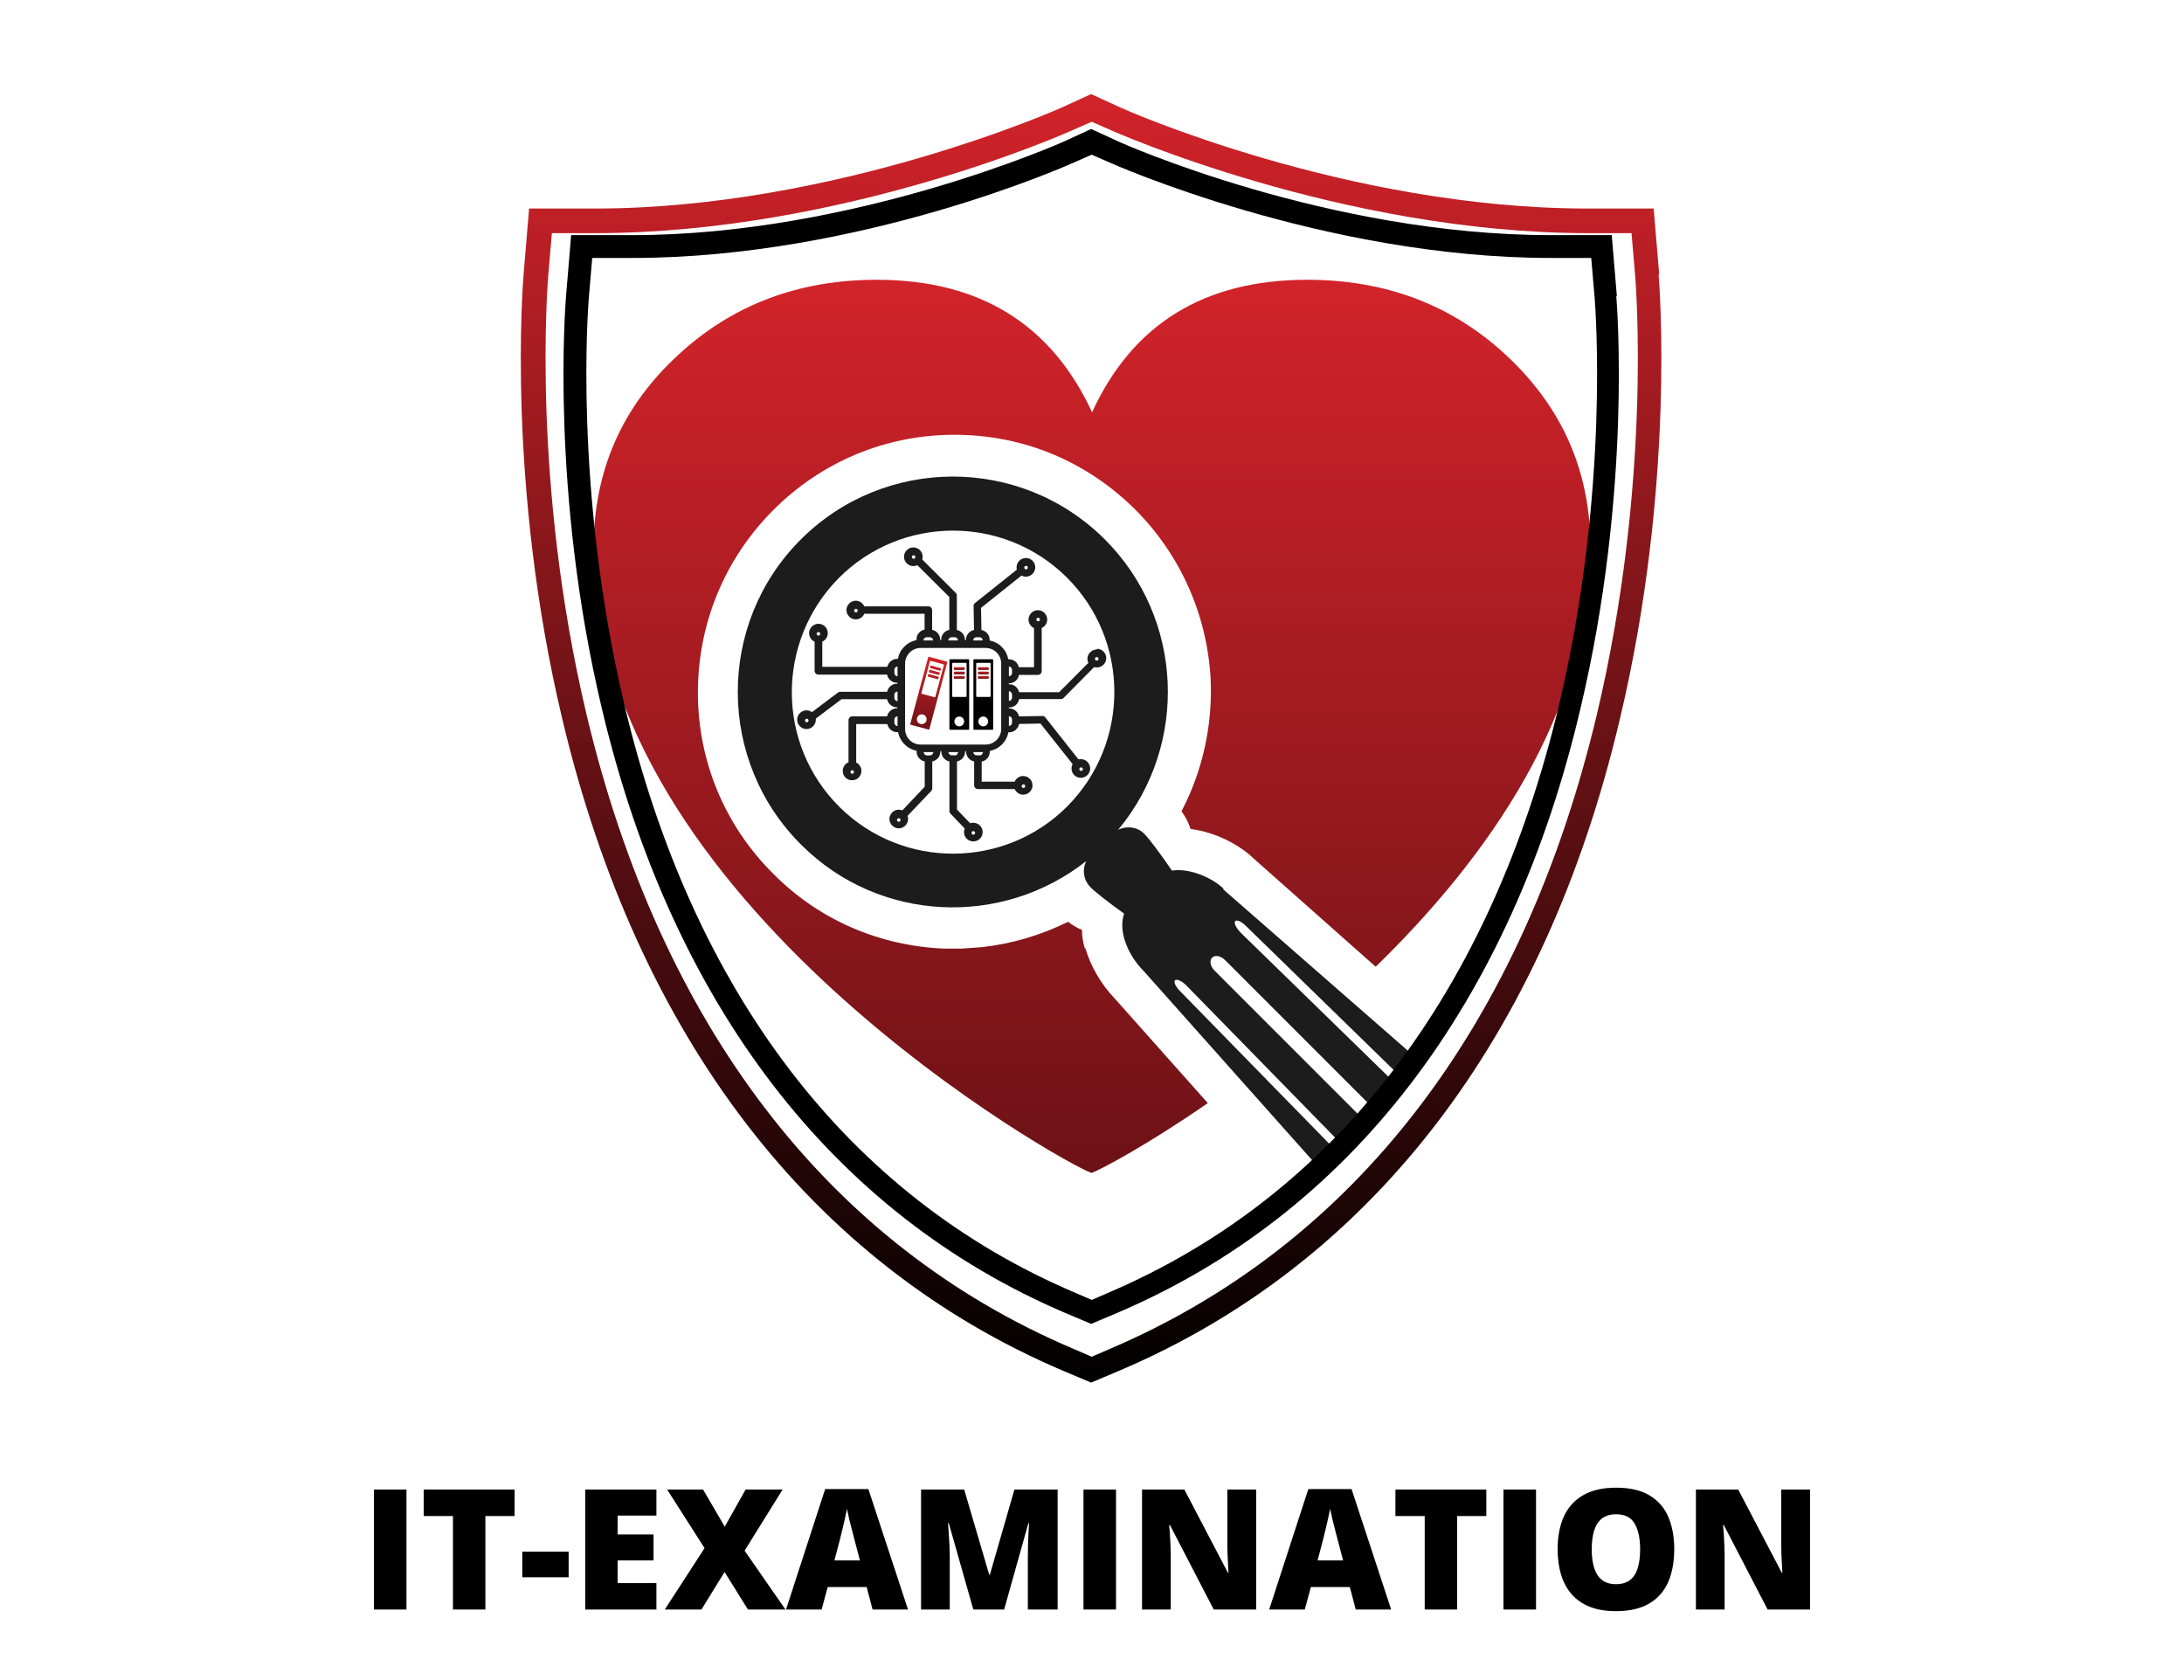 <svg width="650" height="500" viewBox="0 0 650 500" fill="none" xmlns="http://www.w3.org/2000/svg">
<path d="M111.279 479V443.307H120.972V479H111.279ZM144.458 479H134.814V451.192H126.099V443.307H153.149V451.192H144.458V479ZM155.444 469.405V461.788H169.238V469.405H155.444ZM195.361 479H174.17V443.307H195.361V451.046H183.813V456.661H194.507V464.4H183.813V471.139H195.361V479ZM233.765 479H222.607L215.649 467.843L208.765 479H197.852L209.692 460.738L198.56 443.307H209.253L215.698 454.342L221.899 443.307H232.91L221.606 461.495L233.765 479ZM259.692 479L257.935 472.311H246.338L244.531 479H233.936L245.581 443.16H258.447L270.239 479H259.692ZM255.933 464.4L254.395 458.541C254.232 457.906 253.996 457.003 253.687 455.831C253.377 454.643 253.068 453.422 252.759 452.169C252.466 450.899 252.238 449.858 252.075 449.044C251.929 449.858 251.717 450.867 251.44 452.071C251.18 453.259 250.903 454.439 250.61 455.611C250.334 456.783 250.09 457.76 249.878 458.541L248.34 464.4H255.933ZM289.673 479L282.373 453.292H282.153C282.218 453.959 282.284 454.863 282.349 456.002C282.43 457.141 282.503 458.37 282.568 459.688C282.633 461.007 282.666 462.276 282.666 463.497V479H274.121V443.307H286.963L294.409 468.648H294.604L301.904 443.307H314.771V479H305.908V463.351C305.908 462.228 305.924 461.023 305.957 459.737C306.006 458.435 306.055 457.215 306.104 456.075C306.169 454.92 306.226 454.008 306.274 453.341H306.055L298.853 479H289.673ZM322.461 479V443.307H332.153V479H322.461ZM373.877 479H361.23L348.193 453.854H347.974C348.055 454.618 348.128 455.538 348.193 456.612C348.258 457.687 348.315 458.785 348.364 459.908C348.413 461.015 348.438 462.016 348.438 462.911V479H339.893V443.307H352.49L365.479 468.111H365.625C365.576 467.33 365.527 466.427 365.479 465.401C365.43 464.36 365.381 463.31 365.332 462.252C365.299 461.194 365.283 460.258 365.283 459.444V443.307H373.877V479ZM403.491 479L401.733 472.311H390.137L388.33 479H377.734L389.38 443.16H402.246L414.038 479H403.491ZM399.731 464.4L398.193 458.541C398.031 457.906 397.795 457.003 397.485 455.831C397.176 454.643 396.867 453.422 396.558 452.169C396.265 450.899 396.037 449.858 395.874 449.044C395.728 449.858 395.516 450.867 395.239 452.071C394.979 453.259 394.702 454.439 394.409 455.611C394.132 456.783 393.888 457.76 393.677 458.541L392.139 464.4H399.731ZM433.667 479H424.023V451.192H415.308V443.307H442.358V451.192H433.667V479ZM447.461 479V443.307H457.153V479H447.461ZM498.291 461.104C498.291 463.855 497.957 466.362 497.29 468.624C496.639 470.87 495.614 472.807 494.214 474.435C492.814 476.062 491.016 477.315 488.818 478.194C486.621 479.057 483.993 479.488 480.933 479.488C477.938 479.488 475.342 479.057 473.145 478.194C470.964 477.315 469.165 476.07 467.749 474.459C466.333 472.831 465.283 470.886 464.6 468.624C463.916 466.362 463.574 463.839 463.574 461.056C463.574 457.345 464.185 454.122 465.405 451.388C466.642 448.637 468.547 446.513 471.118 445.016C473.69 443.502 476.978 442.745 480.981 442.745C485.05 442.745 488.354 443.502 490.894 445.016C493.449 446.529 495.321 448.661 496.509 451.412C497.697 454.163 498.291 457.394 498.291 461.104ZM473.73 461.104C473.73 463.253 473.975 465.1 474.463 466.646C474.951 468.193 475.724 469.381 476.782 470.211C477.84 471.041 479.224 471.456 480.933 471.456C482.707 471.456 484.115 471.041 485.156 470.211C486.214 469.381 486.971 468.193 487.427 466.646C487.899 465.1 488.135 463.253 488.135 461.104C488.135 457.882 487.598 455.335 486.523 453.463C485.449 451.591 483.602 450.655 480.981 450.655C479.24 450.655 477.832 451.078 476.758 451.925C475.7 452.771 474.927 453.976 474.438 455.538C473.966 457.101 473.73 458.956 473.73 461.104ZM538.721 479H526.074L513.037 453.854H512.817C512.899 454.618 512.972 455.538 513.037 456.612C513.102 457.687 513.159 458.785 513.208 459.908C513.257 461.015 513.281 462.016 513.281 462.911V479H504.736V443.307H517.334L530.322 468.111H530.469C530.42 467.33 530.371 466.427 530.322 465.401C530.273 464.36 530.225 463.31 530.176 462.252C530.143 461.194 530.127 460.258 530.127 459.444V443.307H538.721V479Z" fill="black"/>
<path d="M322.878 282.302C322.309 280.451 322.024 278.6 322.024 276.749C320.601 276.18 319.177 275.326 317.896 274.329C309.781 278.316 301.24 280.878 292.271 281.875L286.291 282.302H280.74C261.663 281.448 243.725 273.76 230.2 260.092C215.679 245.712 207.707 226.492 207.707 206.132C207.707 185.773 215.537 166.552 229.916 152.03C244.295 137.508 263.513 129.393 284.014 129.393C304.514 129.393 323.305 137.223 337.826 151.603C351.351 165.129 359.323 183.068 360.32 202.288C360.889 215.956 357.9 229.481 351.636 241.441C352.775 243.007 353.772 244.858 354.341 246.709C362.029 247.705 369.004 251.549 372.99 255.393L409.435 287.712C442.748 255.251 473.356 212.112 473.356 163.135C473.356 140.213 464.957 121.135 448.016 105.474C431.929 90.667 412.283 83.264 389.078 83.264C358.47 83.264 337.115 96.362 325.014 122.701C312.913 96.504 291.559 83.264 260.951 83.264C237.746 83.264 218.1 90.667 202.013 105.474C185.071 120.993 176.672 140.213 176.672 163.135C176.672 268.349 317.754 346.94 324.872 349.075C327.007 348.363 340.959 341.102 359.466 328.289L331.847 297.251C327.719 292.98 324.587 287.57 323.021 282.16L322.878 282.302Z" fill="url(#paint0_linear_966_13584)"/>
<path d="M364.164 264.504C361.175 261.514 354.341 258.24 348.789 259.094C345.515 254.253 341.955 249.555 340.674 248.273C338.539 245.995 335.264 245.711 332.702 246.992L332.987 246.707C353.772 221.507 352.348 183.921 328.716 160.429C303.66 135.514 263.086 135.656 238.173 160.714C213.259 185.772 213.402 226.49 238.458 251.406C261.663 274.613 298.25 276.036 323.306 256.246C322.025 258.809 322.451 261.799 324.444 263.935C325.583 265.216 329.997 268.633 334.553 271.908C332.702 277.318 335.834 284.436 340.39 288.992L393.776 348.932C395.985 349.13 398.419 345.942 404.398 339.962L414.418 328.376C420.397 322.397 421.29 316.597 423.469 316.597L364.022 264.647L364.164 264.504ZM317.754 239.873C299.104 258.667 268.638 258.809 249.846 240.158C231.055 221.507 230.913 191.039 249.562 172.104C268.212 153.31 298.677 153.168 317.469 171.819C336.261 190.47 336.403 220.938 317.754 239.873ZM398.758 341.813C398.758 341.813 396.481 341.386 395.199 339.962L351.209 294.972C349.785 293.548 349.216 292.125 349.785 291.697C350.355 291.27 352.063 292.125 353.345 293.548L397.335 338.539C398.759 339.962 399.328 341.386 398.758 341.813ZM409.408 334.169C408.554 335.023 407.727 335.122 406.446 333.84L361.459 288.85C360.178 287.569 359.894 285.86 360.748 285.006C361.602 284.152 363.31 284.436 364.591 285.718L409.578 330.708C410.859 331.989 410.262 333.315 409.408 334.169ZM414.418 321.596L369.432 277.745C368.008 276.321 367.154 274.755 367.581 274.186C368.008 273.616 369.431 274.185 370.855 275.609L415.842 319.46C417.266 320.884 418.12 322.45 417.693 323.02C417.266 323.589 415.842 323.02 414.418 321.596Z" fill="#1C1C1C"/>
<path d="M326.418 193.29C324.906 193.29 323.639 194.558 323.639 196.07C323.639 196.479 323.721 196.888 323.925 197.256L315.221 206.006H303.288C303.002 204.657 301.817 203.635 300.346 203.635H300.223V203.349H300.346C301.776 203.349 303.002 202.326 303.288 200.854H308.928C309.541 200.854 310.031 200.364 310.031 199.709V186.911C311.012 186.462 311.666 185.48 311.666 184.376C311.666 182.823 310.399 181.596 308.887 181.596C307.375 181.596 306.108 182.864 306.108 184.376C306.108 185.48 306.762 186.503 307.743 186.911V198.565H303.206C302.92 197.215 301.735 196.193 300.264 196.193H300.06C299.57 193.372 297.322 191.123 294.543 190.632V190.428C294.543 188.997 293.521 187.77 292.091 187.484L291.969 180.901L304.024 171.292C304.432 171.497 304.841 171.619 305.332 171.619C306.844 171.619 308.11 170.352 308.11 168.839C308.11 167.326 306.884 166.058 305.332 166.058C303.779 166.058 302.553 167.326 302.553 168.839C302.553 169.084 302.553 169.33 302.634 169.534L290.17 179.47C289.884 179.674 289.721 180.042 289.762 180.369L289.884 187.484C288.536 187.77 287.473 188.956 287.473 190.428V190.51H287.187V190.428C287.187 188.997 286.166 187.77 284.776 187.484V177.221C284.776 176.894 284.613 176.567 284.408 176.403L274.478 166.508C274.56 166.263 274.601 165.977 274.601 165.691C274.601 164.137 273.334 162.91 271.822 162.91C270.31 162.91 269.043 164.178 269.043 165.691C269.043 167.203 270.31 168.471 271.822 168.471C272.231 168.471 272.639 168.389 273.007 168.185L282.529 177.671V187.443C281.139 187.729 280.118 188.915 280.118 190.387V190.469H279.831V190.387C279.831 188.956 278.81 187.729 277.42 187.443V181.596C277.42 180.983 276.93 180.451 276.276 180.451H257.233C256.783 179.47 255.803 178.775 254.699 178.775C253.187 178.775 251.921 180.042 251.921 181.555C251.921 183.068 253.187 184.336 254.699 184.336C255.803 184.336 256.783 183.681 257.233 182.659H275.173V187.361C273.783 187.647 272.762 188.833 272.762 190.305V190.51C269.942 191.041 267.735 193.249 267.245 196.07H267.041C265.61 196.07 264.384 197.093 264.098 198.442H244.728V190.959C245.709 190.51 246.363 189.528 246.363 188.424C246.363 186.871 245.096 185.644 243.584 185.644C242.072 185.644 240.805 186.911 240.805 188.424C240.805 189.528 241.459 190.551 242.44 190.959V199.628C242.44 199.914 242.562 200.2 242.767 200.445C242.971 200.65 243.257 200.773 243.543 200.773H264.017C264.262 202.122 265.488 203.185 266.959 203.185H267.082V203.471H266.959C265.529 203.471 264.303 204.493 264.017 205.884H250.082C249.836 205.884 249.632 205.965 249.428 206.088L241.663 211.935C241.214 211.608 240.642 211.403 240.029 211.403C238.517 211.403 237.25 212.671 237.25 214.184C237.25 215.697 238.476 216.964 240.029 216.964C241.582 216.964 242.808 215.697 242.808 214.184C242.808 214.061 242.808 213.979 242.808 213.857L250.449 208.092H264.017C264.303 209.482 265.488 210.504 266.959 210.504H267.082V210.79H266.959C265.529 210.79 264.303 211.812 264.017 213.203H253.637C253.024 213.203 252.533 213.693 252.533 214.347V226.859C251.512 227.268 250.817 228.29 250.817 229.435C250.817 230.989 252.043 232.216 253.596 232.216C255.149 232.216 256.375 230.948 256.375 229.435C256.375 228.372 255.762 227.391 254.822 226.941V215.492H264.098C264.384 216.883 265.569 217.905 267.041 217.905H267.286C267.817 220.685 270.024 222.934 272.803 223.425V223.67C272.803 225.101 273.824 226.328 275.214 226.614V234.137L268.553 241.17C268.226 241.047 267.858 240.966 267.49 240.966C265.978 240.966 264.711 242.233 264.711 243.746C264.711 245.259 265.978 246.526 267.49 246.526C269.002 246.526 270.269 245.259 270.269 243.746C270.269 243.419 270.228 243.092 270.106 242.806L277.094 235.446C277.339 235.241 277.461 234.914 277.461 234.628V226.614C278.851 226.328 279.872 225.142 279.872 223.67V223.547H280.158V223.67C280.158 225.101 281.18 226.328 282.57 226.614V241.375C282.57 241.661 282.692 241.947 282.896 242.151L287.106 246.567C286.983 246.894 286.901 247.262 286.901 247.63C286.901 249.184 288.127 250.411 289.68 250.411C291.233 250.411 292.459 249.143 292.459 247.63C292.459 246.118 291.192 244.85 289.68 244.85C289.353 244.85 289.026 244.891 288.74 245.014L284.817 240.925V226.614C286.206 226.328 287.228 225.142 287.228 223.67V223.547H287.514V223.67C287.514 225.101 288.536 226.328 289.925 226.614V233.688C289.925 234.301 290.416 234.832 291.029 234.832H301.981C302.43 235.814 303.411 236.509 304.514 236.509C306.026 236.509 307.293 235.241 307.293 233.728C307.293 232.216 306.067 230.948 304.514 230.948C303.411 230.948 302.43 231.602 301.981 232.624H292.173V226.655C293.562 226.369 294.584 225.183 294.584 223.711V223.465C297.363 222.975 299.61 220.726 300.101 217.946H300.346C301.817 217.946 303.002 216.882 303.288 215.451L309.663 215.329L319.226 227.391C319.021 227.8 318.899 228.208 318.899 228.699C318.899 230.253 320.125 231.48 321.678 231.48C323.231 231.48 324.457 230.212 324.457 228.699C324.457 227.186 323.19 225.919 321.678 225.919C321.433 225.919 321.187 225.919 320.983 226.001L311.094 213.489C310.889 213.203 310.562 213.08 310.195 213.08L303.288 213.203C303.002 211.853 301.776 210.831 300.387 210.831H300.264V210.545H300.387C301.817 210.545 303.043 209.523 303.329 208.051H315.752C316.079 208.051 316.406 207.887 316.57 207.683L325.642 198.524C325.887 198.605 326.173 198.646 326.459 198.646C327.971 198.646 329.238 197.379 329.238 195.866C329.238 194.353 328.012 193.086 326.459 193.086L326.418 193.29ZM326.418 195.539C326.704 195.539 326.949 195.784 326.949 196.07C326.949 196.357 326.704 196.602 326.418 196.602C326.132 196.602 325.887 196.357 325.887 196.07C325.887 195.784 326.132 195.539 326.418 195.539ZM301.204 206.701V207.642C301.204 208.173 300.795 208.582 300.264 208.582V205.72C300.795 205.72 301.204 206.17 301.204 206.701ZM300.264 201.222V198.36C300.795 198.36 301.204 198.81 301.204 199.341V200.282C301.204 200.813 300.795 201.222 300.264 201.263V201.222ZM300.264 216.024V213.162C300.795 213.162 301.204 213.611 301.204 214.143V215.083C301.204 215.615 300.795 216.024 300.264 216.065V216.024ZM308.969 183.845C309.255 183.845 309.5 184.09 309.5 184.376C309.5 184.663 309.255 184.908 308.969 184.908C308.682 184.908 308.437 184.663 308.437 184.376C308.437 184.09 308.682 183.845 308.969 183.845ZM291.56 224.774H290.62C290.089 224.774 289.68 224.324 289.68 223.833H292.541C292.541 224.365 292.091 224.815 291.601 224.815L291.56 224.774ZM289.68 247.344C289.966 247.344 290.211 247.589 290.211 247.876C290.211 248.162 289.966 248.407 289.68 248.407C289.394 248.407 289.149 248.162 289.149 247.876C289.149 247.589 289.394 247.344 289.68 247.344ZM284.163 224.774H283.223C282.692 224.774 282.283 224.324 282.283 223.833H285.144C285.144 224.365 284.695 224.815 284.204 224.815L284.163 224.774ZM274.887 223.833H277.747C277.747 224.365 277.298 224.815 276.808 224.815H275.868C275.336 224.815 274.928 224.365 274.928 223.874L274.887 223.833ZM275.827 189.651H276.767C277.298 189.651 277.707 190.06 277.707 190.591H274.846C274.846 190.06 275.295 189.651 275.786 189.651H275.827ZM283.223 189.651H284.163C284.694 189.651 285.103 190.06 285.103 190.591H282.243C282.243 190.06 282.692 189.651 283.182 189.651H283.223ZM292.5 190.591H289.639C289.639 190.06 290.089 189.651 290.579 189.651H291.519C292.05 189.651 292.459 190.06 292.459 190.591H292.5ZM269.37 216.923V197.501C269.37 194.926 271.454 192.84 273.988 192.84H293.358C295.932 192.84 297.976 194.926 297.976 197.501V216.923C297.976 219.499 295.892 221.585 293.358 221.585H273.988C271.413 221.585 269.37 219.499 269.37 216.923ZM304.841 168.921C304.841 168.635 305.086 168.389 305.372 168.389C305.658 168.389 305.904 168.635 305.904 168.921C305.904 169.207 305.658 169.452 305.372 169.452C305.086 169.452 304.841 169.207 304.841 168.921ZM271.904 165.241C272.19 165.241 272.435 165.486 272.435 165.772C272.435 166.059 272.19 166.304 271.904 166.304C271.618 166.304 271.372 166.059 271.372 165.772C271.372 165.486 271.618 165.241 271.904 165.241ZM254.74 181.187C255.026 181.187 255.272 181.432 255.272 181.719C255.272 182.005 255.026 182.25 254.74 182.25C254.454 182.25 254.209 182.005 254.209 181.719C254.209 181.432 254.454 181.187 254.74 181.187ZM267.122 198.401V201.263C266.591 201.263 266.182 200.813 266.182 200.282V199.341C266.182 198.81 266.591 198.401 267.122 198.36V198.401ZM267.122 205.802V208.664C266.591 208.664 266.182 208.214 266.182 207.724V206.783C266.182 206.252 266.591 205.843 267.122 205.802ZM267.122 213.203V216.065C266.591 216.065 266.182 215.615 266.182 215.083V214.143C266.182 213.611 266.591 213.203 267.122 213.162V213.203ZM243.584 188.097C243.87 188.097 244.115 188.343 244.115 188.629C244.115 188.915 243.87 189.16 243.584 189.16C243.298 189.16 243.053 188.915 243.053 188.629C243.053 188.343 243.298 188.097 243.584 188.097ZM240.11 213.898C240.396 213.898 240.642 214.143 240.642 214.429C240.642 214.715 240.396 214.961 240.11 214.961C239.824 214.961 239.579 214.715 239.579 214.429C239.579 214.143 239.824 213.898 240.11 213.898ZM253.637 230.294C253.351 230.294 253.106 230.048 253.106 229.762C253.106 229.476 253.351 229.231 253.637 229.231C253.923 229.231 254.168 229.476 254.168 229.762C254.168 230.048 253.923 230.294 253.637 230.294ZM267.49 243.501C267.776 243.501 268.021 243.746 268.021 244.032C268.021 244.318 267.776 244.564 267.49 244.564C267.204 244.564 266.959 244.318 266.959 244.032C266.959 243.746 267.204 243.501 267.49 243.501ZM304.596 233.442C304.882 233.442 305.127 233.687 305.127 233.974C305.127 234.26 304.882 234.505 304.596 234.505C304.31 234.505 304.065 234.26 304.065 233.974C304.065 233.687 304.31 233.442 304.596 233.442ZM321.759 228.372C322.045 228.372 322.291 228.617 322.291 228.904C322.291 229.19 322.045 229.435 321.759 229.435C321.473 229.435 321.228 229.19 321.228 228.904C321.228 228.617 321.473 228.372 321.759 228.372Z" fill="#1C1C1C"/>
<path d="M295.405 196.204H289.886C289.783 196.204 289.707 196.294 289.707 196.396V217C289.707 217.102 289.796 217.192 289.886 217.192H295.405C295.507 217.192 295.584 217.102 295.584 217V196.396C295.584 196.294 295.494 196.204 295.405 196.204ZM292.639 216.168C291.832 216.168 291.192 215.515 291.192 214.708C291.192 213.901 291.832 213.248 292.639 213.248C293.445 213.248 294.086 213.901 294.086 214.708C294.086 215.515 293.433 216.168 292.639 216.168ZM294.828 207.191C294.828 207.306 294.726 207.409 294.623 207.409H290.744C290.629 207.409 290.539 207.306 290.539 207.191V197.485C290.539 197.369 290.629 197.267 290.744 197.267H294.623C294.726 197.267 294.828 197.369 294.828 197.485V207.191Z" fill="black"/>
<path d="M281.806 196.896L276.467 195.449C276.377 195.423 276.275 195.487 276.249 195.577L270.91 215.464C270.884 215.566 270.948 215.669 271.038 215.694L276.377 217.129C276.467 217.154 276.569 217.09 276.595 217L281.934 197.114C281.96 197.011 281.896 196.909 281.806 196.883V196.896ZM275.724 214.427C275.519 215.208 274.713 215.656 273.944 215.451C273.163 215.233 272.715 214.452 272.92 213.671C273.125 212.903 273.919 212.429 274.7 212.647C275.468 212.852 275.929 213.658 275.724 214.427ZM278.387 207.345C278.362 207.46 278.234 207.537 278.131 207.499L274.38 206.487C274.264 206.462 274.2 206.346 274.239 206.218L276.761 196.845C276.787 196.73 276.902 196.653 277.017 196.691L280.769 197.703C280.872 197.728 280.948 197.844 280.91 197.972L278.387 207.345ZM279.373 201.596L279.258 202.018C279.233 202.121 279.13 202.172 279.028 202.146L276.249 201.391C276.16 201.365 276.096 201.263 276.121 201.16L276.236 200.738C276.262 200.635 276.364 200.584 276.454 200.61L279.233 201.365C279.335 201.391 279.399 201.493 279.373 201.596ZM280.052 199.06L279.937 199.483C279.911 199.585 279.809 199.636 279.706 199.611L276.928 198.855C276.838 198.83 276.774 198.727 276.8 198.625L276.915 198.202C276.941 198.1 277.043 198.049 277.133 198.074L279.911 198.83C280.014 198.855 280.078 198.958 280.052 199.06ZM279.706 200.328L279.591 200.75C279.565 200.853 279.463 200.904 279.361 200.879L276.582 200.123C276.492 200.097 276.428 199.995 276.454 199.893L276.569 199.47C276.595 199.367 276.697 199.316 276.787 199.342L279.566 200.097C279.668 200.123 279.732 200.225 279.706 200.328Z" fill="url(#paint1_linear_966_13584)"/>
<path d="M286.941 198.56H284.06C283.957 198.56 283.881 198.649 283.881 198.752V199.187C283.881 199.289 283.97 199.379 284.06 199.379H286.941C287.043 199.379 287.133 199.289 287.133 199.187V198.752C287.133 198.649 287.043 198.56 286.941 198.56Z" fill="url(#paint2_linear_966_13584)"/>
<path d="M294.086 198.56H291.205C291.102 198.56 291.025 198.649 291.025 198.752V199.187C291.025 199.289 291.115 199.379 291.205 199.379H294.086C294.188 199.379 294.278 199.289 294.278 199.187V198.752C294.278 198.649 294.188 198.56 294.086 198.56Z" fill="url(#paint3_linear_966_13584)"/>
<path d="M288.259 196.204H282.741C282.638 196.204 282.562 196.294 282.562 196.396V217C282.562 217.102 282.651 217.192 282.741 217.192H288.259C288.362 217.192 288.439 217.102 288.439 217V196.396C288.439 196.294 288.349 196.204 288.259 196.204ZM285.494 216.168C284.687 216.168 284.047 215.515 284.047 214.708C284.047 213.901 284.687 213.248 285.494 213.248C286.3 213.248 286.941 213.901 286.941 214.708C286.941 215.515 286.288 216.168 285.494 216.168ZM287.683 207.191C287.683 207.306 287.581 207.409 287.478 207.409H283.599C283.483 207.409 283.394 207.306 283.394 207.191V197.485C283.394 197.369 283.483 197.267 283.599 197.267H287.478C287.581 197.267 287.683 197.369 287.683 197.485V207.191Z" fill="black"/>
<path d="M294.086 199.879H291.205C291.102 199.879 291.025 199.969 291.025 200.071V200.506C291.025 200.609 291.115 200.698 291.205 200.698H294.086C294.188 200.698 294.278 200.609 294.278 200.506V200.071C294.278 199.969 294.188 199.879 294.086 199.879Z" fill="url(#paint4_linear_966_13584)"/>
<path d="M286.941 199.879H284.06C283.957 199.879 283.881 199.969 283.881 200.071V200.506C283.881 200.609 283.97 200.698 284.06 200.698H286.941C287.043 200.698 287.133 200.609 287.133 200.506V200.071C287.133 199.969 287.043 199.879 286.941 199.879Z" fill="url(#paint5_linear_966_13584)"/>
<path d="M294.086 201.185H291.205C291.102 201.185 291.025 201.274 291.025 201.377V201.812C291.025 201.914 291.115 202.004 291.205 202.004H294.086C294.188 202.004 294.278 201.914 294.278 201.812V201.377C294.278 201.274 294.188 201.185 294.086 201.185Z" fill="url(#paint6_linear_966_13584)"/>
<path d="M286.941 201.185H284.06C283.957 201.185 283.881 201.274 283.881 201.377V201.812C283.881 201.914 283.97 202.004 284.06 202.004H286.941C287.043 202.004 287.133 201.914 287.133 201.812V201.377C287.133 201.274 287.043 201.185 286.941 201.185Z" fill="url(#paint7_linear_966_13584)"/>
<path d="M481.209 88.149L479.683 69.978H461.545C395.097 69.978 333.565 42.466 332.887 42.127L324.75 38.391L316.614 42.127C316.614 42.127 254.572 69.978 188.124 69.978H169.986L168.461 88.149C168.292 90.526 163.715 146.059 179.14 210.932C199.99 298.901 247.793 361.226 317.123 390.775L324.75 394.002L332.378 390.775C401.878 361.226 449.68 298.901 470.36 210.932C485.786 146.059 481.209 90.357 481.04 88.149H481.209ZM464.089 209.403C443.747 295.334 397.47 355.791 330.005 384.661L324.919 386.869L319.834 384.661C252.369 355.961 206.093 295.334 185.751 209.403C170.665 145.55 175.071 91.036 175.241 88.658L176.259 76.771H188.124C256.437 76.771 318.817 48.75 319.495 48.41L324.919 46.033L330.344 48.41C330.344 48.41 393.572 76.771 461.715 76.771H473.581L474.598 88.658C474.768 91.036 479.175 145.55 464.089 209.403Z" fill="black"/>
<g filter="url(#filter0_d_966_13584)">
<path d="M493.812 77.657L492.163 58.062H472.562C400.751 58.062 334.253 28.395 333.52 28.029L324.726 24L315.933 28.029C315.933 28.029 248.885 58.062 177.074 58.062H157.473L155.825 77.657C155.641 80.221 150.695 140.104 167.366 210.059C189.898 304.92 241.558 372.129 316.484 403.993L324.726 407.473L332.97 403.993C408.078 372.129 459.739 304.92 482.088 210.059C498.758 140.104 493.812 80.037 493.629 77.657H493.812ZM475.31 208.411C453.327 301.075 403.315 366.268 330.405 397.4L324.91 399.781L319.414 397.4C246.504 366.451 196.493 301.075 174.51 208.411C158.206 139.555 162.968 80.77 163.152 78.206L164.252 65.387H177.074C250.9 65.387 318.315 35.171 319.047 34.805L324.91 32.241L330.772 34.805C330.772 34.805 399.102 65.387 472.745 65.387H485.569L486.668 78.206C486.851 80.77 491.614 139.555 475.31 208.411Z" fill="url(#paint8_linear_966_13584)"/>
</g>
<defs>
<filter id="filter0_d_966_13584" x="151" y="24" width="347.454" height="391.473" filterUnits="userSpaceOnUse" color-interpolation-filters="sRGB">
<feFlood flood-opacity="0" result="BackgroundImageFix"/>
<feColorMatrix in="SourceAlpha" type="matrix" values="0 0 0 0 0 0 0 0 0 0 0 0 0 0 0 0 0 0 127 0" result="hardAlpha"/>
<feOffset dy="4"/>
<feGaussianBlur stdDeviation="2"/>
<feComposite in2="hardAlpha" operator="out"/>
<feColorMatrix type="matrix" values="0 0 0 0 0 0 0 0 0 0 0 0 0 0 0 0 0 0 0.25 0"/>
<feBlend mode="normal" in2="BackgroundImageFix" result="effect1_dropShadow_966_13584"/>
<feBlend mode="normal" in="SourceGraphic" in2="effect1_dropShadow_966_13584" result="shape"/>
</filter>
<linearGradient id="paint0_linear_966_13584" x1="325.014" y1="83.264" x2="325.014" y2="349.075" gradientUnits="userSpaceOnUse">
<stop stop-color="#D2232A"/>
<stop offset="1" stop-color="#6C1216"/>
</linearGradient>
<linearGradient id="paint1_linear_966_13584" x1="276.422" y1="195.443" x2="276.422" y2="217.134" gradientUnits="userSpaceOnUse">
<stop stop-color="#D2232A"/>
<stop offset="1" stop-color="#6C1216"/>
</linearGradient>
<linearGradient id="paint2_linear_966_13584" x1="285.507" y1="198.56" x2="285.507" y2="199.379" gradientUnits="userSpaceOnUse">
<stop stop-color="#D2232A"/>
<stop offset="1" stop-color="#6C1216"/>
</linearGradient>
<linearGradient id="paint3_linear_966_13584" x1="292.651" y1="198.56" x2="292.651" y2="199.379" gradientUnits="userSpaceOnUse">
<stop stop-color="#D2232A"/>
<stop offset="1" stop-color="#6C1216"/>
</linearGradient>
<linearGradient id="paint4_linear_966_13584" x1="292.651" y1="199.879" x2="292.651" y2="200.698" gradientUnits="userSpaceOnUse">
<stop stop-color="#D2232A"/>
<stop offset="1" stop-color="#6C1216"/>
</linearGradient>
<linearGradient id="paint5_linear_966_13584" x1="285.507" y1="199.879" x2="285.507" y2="200.698" gradientUnits="userSpaceOnUse">
<stop stop-color="#D2232A"/>
<stop offset="1" stop-color="#6C1216"/>
</linearGradient>
<linearGradient id="paint6_linear_966_13584" x1="292.651" y1="201.185" x2="292.651" y2="202.004" gradientUnits="userSpaceOnUse">
<stop stop-color="#D2232A"/>
<stop offset="1" stop-color="#6C1216"/>
</linearGradient>
<linearGradient id="paint7_linear_966_13584" x1="285.507" y1="201.185" x2="285.507" y2="202.004" gradientUnits="userSpaceOnUse">
<stop stop-color="#D2232A"/>
<stop offset="1" stop-color="#6C1216"/>
</linearGradient>
<linearGradient id="paint8_linear_966_13584" x1="324.727" y1="24" x2="324.727" y2="407.473" gradientUnits="userSpaceOnUse">
<stop stop-color="#D2232A"/>
<stop offset="1"/>
</linearGradient>
</defs>
</svg>

